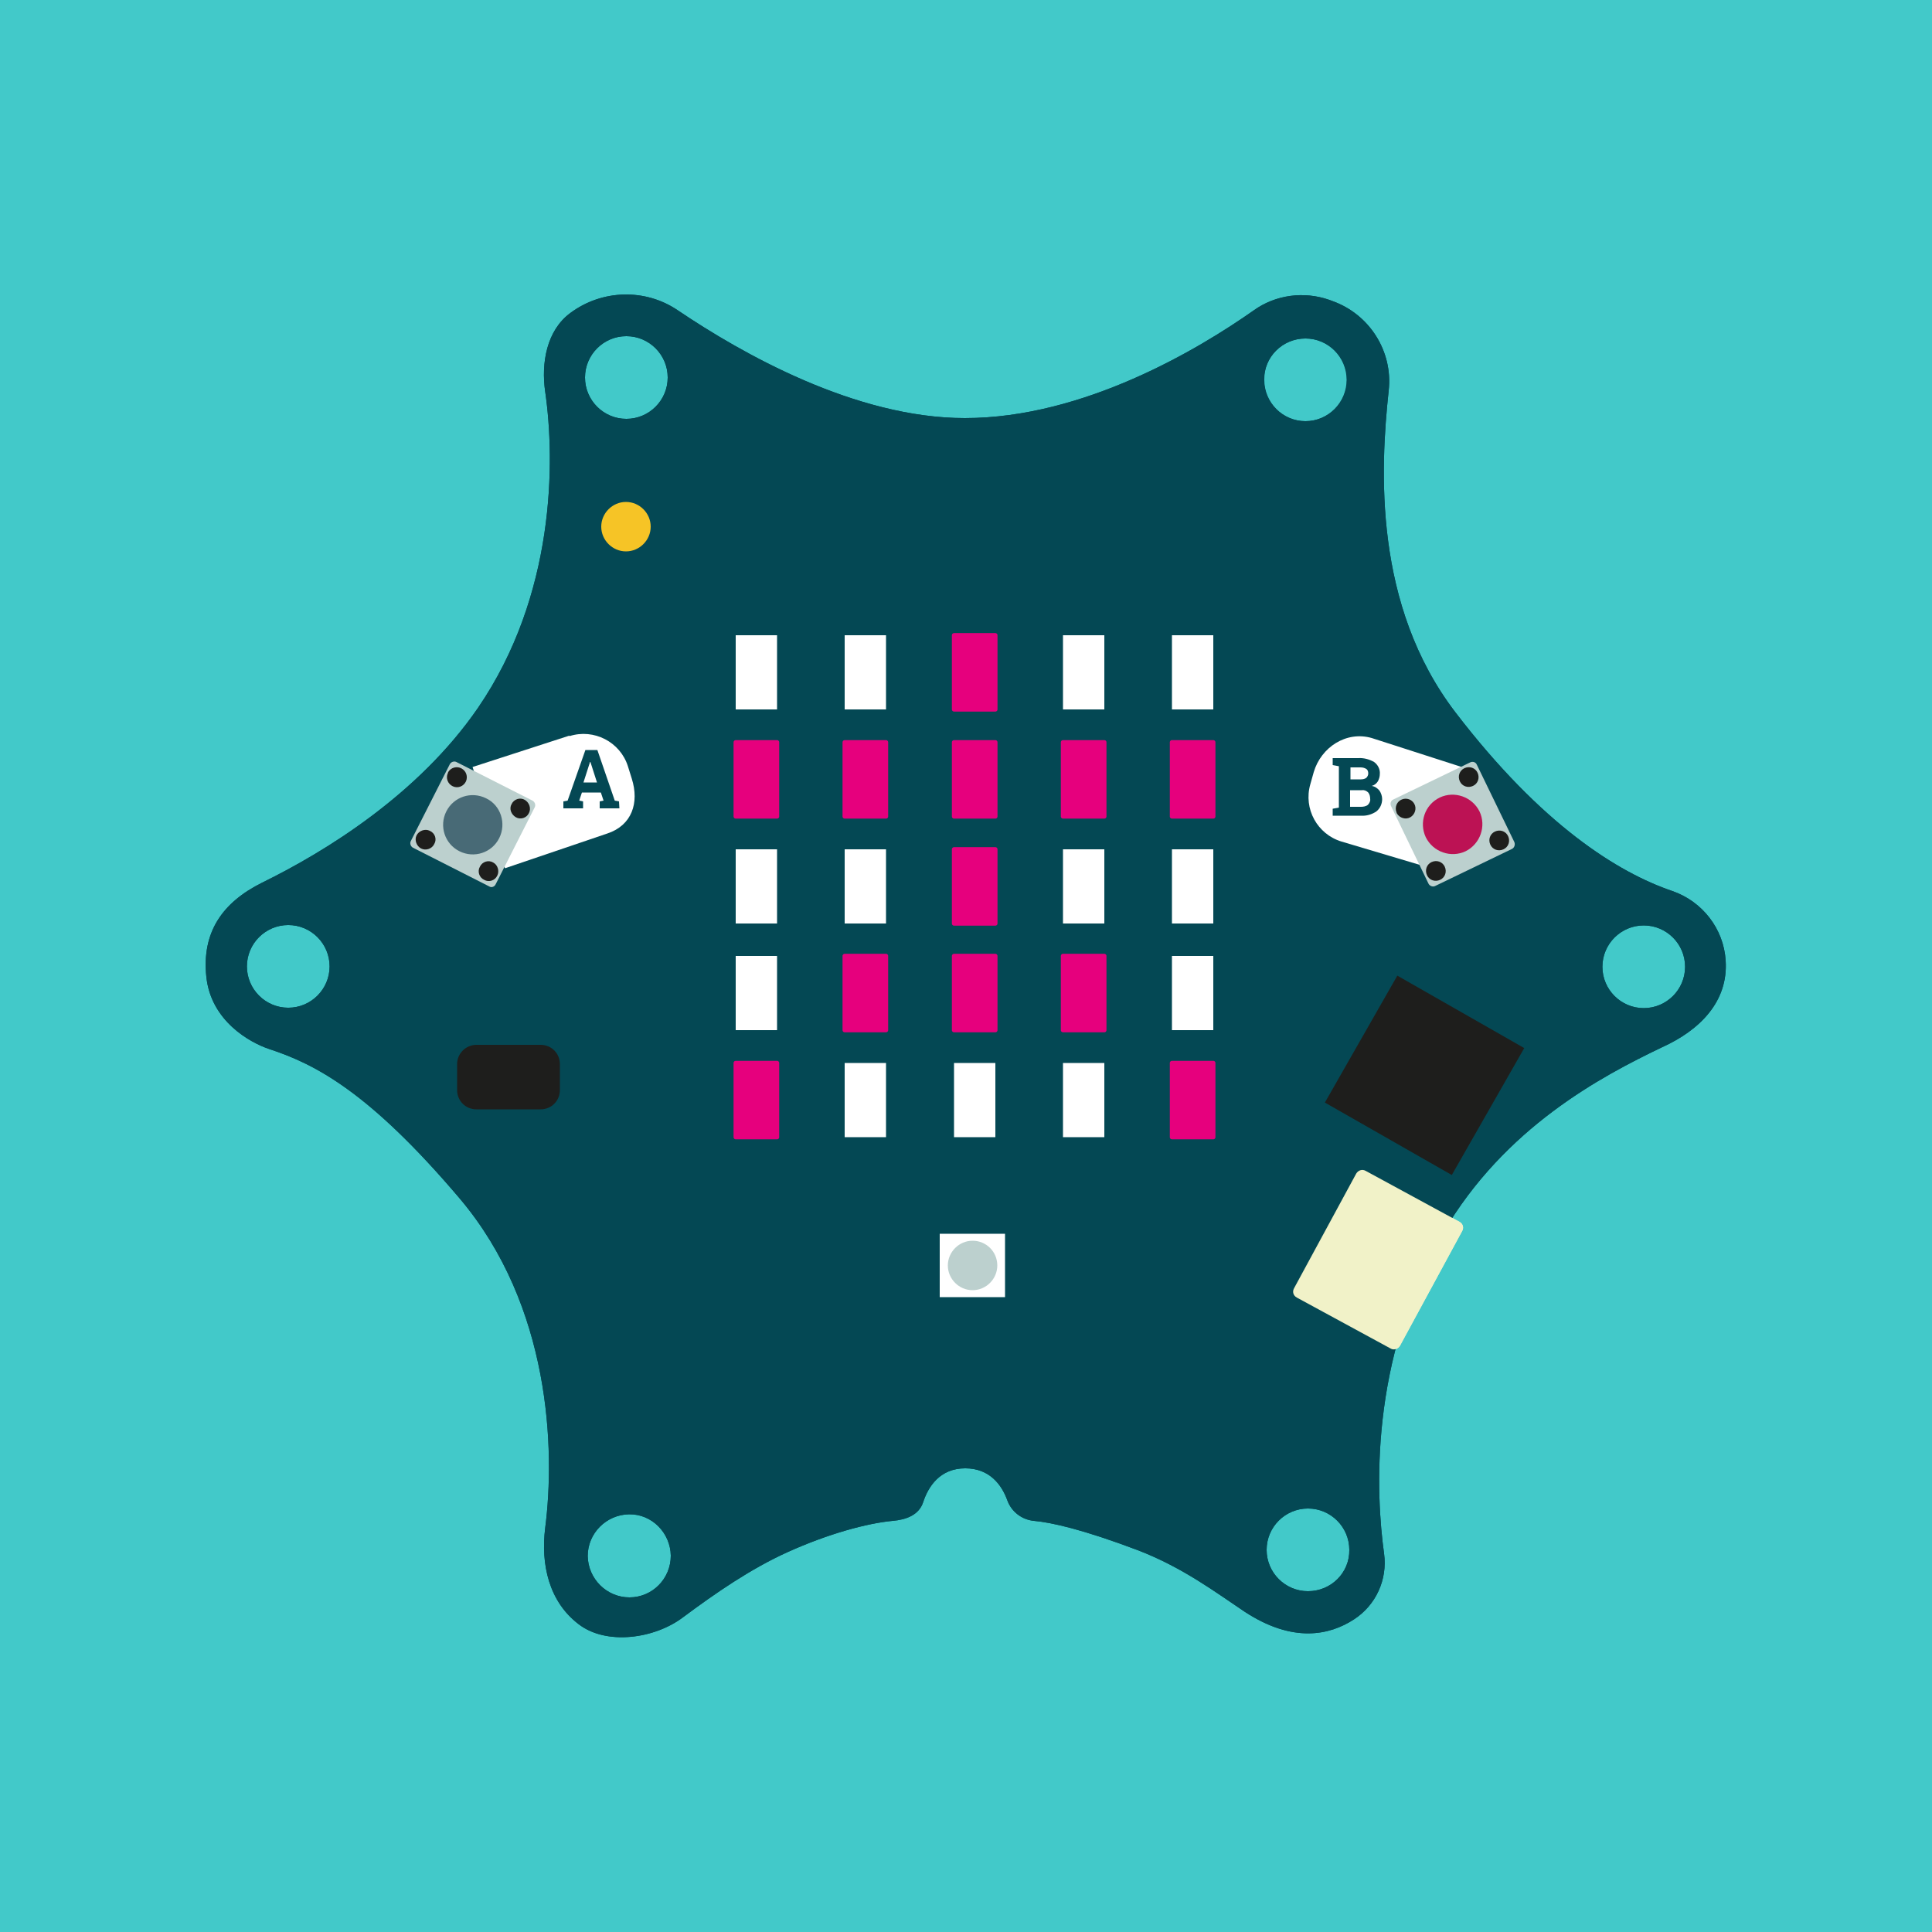 <?xml version="1.0" encoding="utf-8"?>
<!-- Generator: Adobe Illustrator 24.3.0, SVG Export Plug-In . SVG Version: 6.00 Build 0)  -->
<svg version="1.1" id="Layer_1" xmlns="http://www.w3.org/2000/svg" xmlns:xlink="http://www.w3.org/1999/xlink" x="0px" y="0px"
	 viewBox="0 0 500 500" style="enable-background:new 0 0 500 500;" xml:space="preserve">
<style type="text/css">
	.st0{fill:#42C9C9;}
	.st1{fill:#044854;}
	.st2{fill:#FFFFFF;}
	.st3{fill:#BCD0CE;}
	.st4{fill:#486A76;}
	.st5{fill:#1E1E1C;}
	.st6{fill:#BC1254;}
	.st7{fill:#F6C426;}
	.st8{fill:#F1F2C8;}
	.st9{fill:#E6007D;stroke:#E6007D;stroke-width:1.11;stroke-linecap:round;stroke-linejoin:round;}
</style>
<rect class="st0" width="500" height="500"/>
<path class="st1" d="M446.6,248.6c-0.5-8.2-6-15.3-13.8-18c-14.1-4.8-33.8-17.1-56.1-46.2c-21.3-27.8-19.5-63-17.3-83.4
	c1.1-10.1-5-19.7-14.6-23.1l-0.8-0.3c-6.6-2.3-13.9-1.3-19.5,2.7c-14.2,10-44,27.9-74.8,27.9c-28.3,0-57.7-16.7-74.3-27.9
	c-8.4-5.7-19.6-5.4-27.8,0.7c-6.1,4.5-7.6,12.9-6.5,20.4c2.6,18,2.6,52.6-17.4,81.8c-15.4,22.4-39.5,37.2-55.8,45.2
	c-10.5,5.2-15.7,13-14.5,24.4s11.2,17,16.3,18.7c11.9,3.9,25.9,11.1,49.3,38.7c23.5,27.8,24.7,64.9,22.1,85.2
	c-1.2,9.5,1,19.1,8.6,24.9c7.2,5.6,19.7,3.8,27-1.7c8.6-6.4,17.6-12.6,27.1-16.9c10.6-4.8,20.7-7.5,27.2-8.1
	c3.5-0.3,6.8-1.5,7.9-4.8c1.3-4,4.3-8.8,10.9-8.8c6.4,0,9.5,4.4,10.9,8.3c1.1,3,3.8,5,6.9,5.3c4.5,0.4,12.6,2.2,26.9,7.6
	c11.7,4.5,20.4,11.1,27.6,15.9c12.5,8.2,22,6.1,28.3,2c5.7-3.7,8.7-10.3,7.8-17c-2.1-15.1-4-50.1,15.3-83.1
	c15.9-27.2,40.8-40.4,56.7-48C439.9,266.6,447.3,259.2,446.6,248.6z M74.6,260.8c-5.9,0-10.7-4.8-10.7-10.7
	c0-5.9,4.8-10.7,10.7-10.7c5.9,0,10.7,4.8,10.7,10.7c0,0,0,0,0,0C85.3,256,80.5,260.8,74.6,260.8C74.6,260.8,74.6,260.8,74.6,260.8
	L74.6,260.8z M162.1,87c5.9,0,10.7,4.8,10.7,10.7c0,5.9-4.8,10.7-10.7,10.7c-5.9,0-10.7-4.8-10.7-10.7c0,0,0,0,0,0
	C151.4,91.8,156.2,87,162.1,87C162.1,87,162.1,87,162.1,87z M162.9,413.4c-5.9,0-10.7-4.8-10.8-10.7c0-5.9,4.8-10.7,10.7-10.8
	s10.7,4.8,10.8,10.7c0,0,0,0,0,0C173.6,408.6,168.8,413.4,162.9,413.4C162.9,413.4,162.9,413.4,162.9,413.4z M200,294.2h-10.7v-19.4
	H200V294.2z M200,266.3h-10.7v-19.4H200V266.3z M200,238.4h-10.7v-19.3H200V238.4z M200,210.5h-10.7v-19.4H200V210.5z M200,182.7
	h-10.7v-19.4H200V182.7z M228.4,294.2h-10.7v-19.4h10.8L228.4,294.2z M228.4,266.3h-10.7v-19.4h10.8L228.4,266.3z M228.4,238.4
	h-10.7v-19.3h10.8L228.4,238.4z M228.4,210.5h-10.7v-19.4h10.8L228.4,210.5z M228.4,182.7h-10.7v-19.4h10.8L228.4,182.7z
	 M256.9,294.2h-10.8v-19.4h10.8V294.2z M256.9,266.3h-10.8v-19.4h10.8V266.3z M256.9,238.4h-10.8v-19.3h10.8V238.4z M256.9,210.5
	h-10.8v-19.4h10.8V210.5z M256.9,182.7h-10.8v-19.4h10.8V182.7z M285.3,294.2h-10.8v-19.4h10.8V294.2z M285.3,266.3h-10.8v-19.4
	h10.8V266.3z M285.3,238.4h-10.8v-19.3h10.8V238.4z M285.3,210.5h-10.8v-19.4h10.8V210.5z M285.3,182.7h-10.8v-19.4h10.8V182.7z
	 M313.8,294.2H303v-19.4h10.8V294.2z M313.8,266.3H303v-19.4h10.8V266.3z M313.8,238.4H303v-19.3h10.8V238.4z M313.8,210.5H303
	v-19.4h10.8V210.5z M313.8,182.7H303v-19.4h10.8V182.7z M337.8,87.6c5.9,0,10.7,4.8,10.7,10.7c0,5.9-4.8,10.7-10.7,10.7
	c-5.9,0-10.7-4.8-10.7-10.7c0,0,0,0,0,0C327.1,92.4,331.9,87.6,337.8,87.6C337.8,87.6,337.8,87.6,337.8,87.6L337.8,87.6z
	 M338.5,411.8c-5.9,0-10.7-4.8-10.7-10.7c0-5.9,4.8-10.7,10.7-10.7c5.9,0,10.7,4.8,10.7,10.7c0,0,0,0,0,0
	C349.3,407,344.5,411.8,338.5,411.8C338.6,411.8,338.5,411.8,338.5,411.8L338.5,411.8z M425.4,260.9c-5.9,0-10.7-4.8-10.7-10.7
	c0-5.9,4.8-10.7,10.7-10.7c5.9,0,10.7,4.8,10.7,10.7l0,0C436.1,256.1,431.3,260.9,425.4,260.9L425.4,260.9z"/>
<rect x="303.1" y="274.6" class="st2" width="10.7" height="19.2"/>
<rect x="190.3" y="274.6" class="st2" width="10.7" height="19.2"/>
<rect x="303.1" y="246.9" class="st2" width="10.7" height="19.2"/>
<rect x="190.3" y="246.9" class="st2" width="10.7" height="19.2"/>
<rect x="303.1" y="164" class="st2" width="10.7" height="19.2"/>
<rect x="190.3" y="164" class="st2" width="10.7" height="19.2"/>
<path class="st2" d="M160.3,209.2h-5.1v-1.8l1-0.2l-0.7-2.1h-4.9l-0.7,2.1l1,0.2v1.8h-5.1v-1.8l1.1-0.2l4.6-13.1h3.1l4.5,13.1
	l1.1,0.2L160.3,209.2z M147.3,190.4l-25,8.1l8.4,26.2l26.5-9c6.3-2.1,8.3-7.9,6.3-14.2l-1-3.2c-2-6.3-8.8-9.8-15.1-7.8
	C147.4,190.4,147.3,190.4,147.3,190.4"/>
<polygon class="st2" points="152.7,197.2 151,202.5 154.5,202.5 152.8,197.2 "/>
<path class="st2" d="M356.2,210c-1.2,0.8-2.6,1.2-4,1.1h-7.3v-1.8l1.6-0.3v-10.7l-1.6-0.3v-1.8h6.6c1.4-0.1,2.9,0.3,4.1,1
	c1,0.7,1.6,1.9,1.5,3.1c0,0.7-0.2,1.3-0.5,1.9c-0.4,0.6-0.9,1-1.6,1.2c0.8,0.1,1.5,0.6,2,1.2c0.4,0.6,0.7,1.4,0.7,2.2
	C357.7,208,357.2,209.2,356.2,210 M355,191c-6.6-1.9-13.1,2.4-15,8.8l-0.9,3.2c-1.8,6.3,1.8,12.9,8.1,14.8l23.5,7l7.6-26.3L355,191z
	"/>
<path class="st2" d="M353.6,201.3c0.3-0.3,0.5-0.7,0.5-1.1c0-0.5-0.1-0.9-0.5-1.2c-0.5-0.3-1-0.4-1.5-0.4h-2.6v3.1h2.7
	C352.7,201.7,353.2,201.6,353.6,201.3"/>
<path class="st2" d="M352.4,204.5h-3v4.3h2.8c0.6,0,1.3-0.1,1.8-0.5c0.4-0.4,0.7-1,0.6-1.5c0-0.6-0.1-1.2-0.5-1.7
	C353.6,204.6,353,204.4,352.4,204.5"/>
<path class="st3" d="M126.6,229.4l-19.7-10c-0.6-0.3-0.9-1.1-0.6-1.7l10.1-19.9c0.3-0.6,1.1-0.9,1.7-0.6c0,0,0,0,0,0l19.7,10
	c0.6,0.3,0.9,1.1,0.6,1.7l-10.1,19.9C128,229.5,127.2,229.8,126.6,229.4"/>
<path class="st4" d="M129.2,216.9c-1.9,3.8-6.5,5.3-10.3,3.4c-3.8-1.9-5.3-6.5-3.4-10.3c1.9-3.8,6.5-5.3,10.3-3.4
	C129.6,208.4,131.1,213.1,129.2,216.9"/>
<path class="st5" d="M120.6,202.2c-0.6,1.3-2.1,1.9-3.4,1.3c-1.3-0.6-1.9-2.1-1.3-3.4c0-0.1,0.1-0.2,0.1-0.3
	c0.7-1.2,2.3-1.6,3.5-0.9C120.7,199.6,121.1,201,120.6,202.2"/>
<path class="st5" d="M136.9,210.4c-0.6,1.3-2.2,1.8-3.4,1.1s-1.8-2.2-1.1-3.4c0.6-1.3,2.2-1.8,3.4-1.1c0,0,0,0,0,0
	C137,207.7,137.5,209.2,136.9,210.4C136.9,210.4,136.9,210.4,136.9,210.4"/>
<path class="st5" d="M112.4,218.4c-0.6,1.3-2.2,1.8-3.4,1.2s-1.8-2.2-1.2-3.4s2.2-1.8,3.4-1.2c0,0,0,0,0,0
	C112.6,215.6,113.1,217.2,112.4,218.4C112.4,218.4,112.4,218.4,112.4,218.4"/>
<path class="st5" d="M128.7,226.6c-0.6,1.3-2.2,1.8-3.4,1.1c-1.3-0.6-1.8-2.2-1.1-3.4c0.6-1.3,2.2-1.8,3.4-1.1
	C128.8,223.8,129.3,225.4,128.7,226.6C128.7,226.6,128.7,226.6,128.7,226.6"/>
<path class="st3" d="M391.3,219.7l-19.9,9.6c-0.6,0.3-1.4,0-1.7-0.6c0,0,0,0,0,0l-9.7-20.1c-0.3-0.6-0.1-1.4,0.6-1.7c0,0,0,0,0,0
	l19.9-9.6c0.6-0.3,1.4-0.1,1.7,0.6c0,0,0,0,0,0l9.7,20C392.2,218.6,391.9,219.4,391.3,219.7C391.3,219.7,391.3,219.7,391.3,219.7"/>
<path class="st6" d="M382.9,210c1.8,3.8,0.2,8.4-3.6,10.3c-3.8,1.8-8.4,0.2-10.3-3.6c-1.8-3.8-0.3-8.4,3.6-10.3
	C376.4,204.6,381,206.2,382.9,210"/>
<path class="st5" d="M366,208c0.7,1.2,0.2,2.8-1,3.5c-1.2,0.7-2.8,0.2-3.5-1c0-0.1-0.1-0.2-0.1-0.3c-0.5-1.3,0.1-2.8,1.4-3.3
	C364,206.4,365.4,206.9,366,208"/>
<path class="st5" d="M382.4,200c0.6,1.3,0.1,2.8-1.2,3.4c-1.3,0.6-2.8,0.1-3.4-1.2c-0.6-1.3-0.1-2.8,1.2-3.4c0,0,0,0,0,0
	C380.3,198.2,381.8,198.7,382.4,200"/>
<path class="st5" d="M373.9,224.3c0.6,1.3,0.1,2.8-1.2,3.4c-1.3,0.6-2.8,0.1-3.4-1.2c-0.6-1.3-0.1-2.8,1.2-3.4
	C371.8,222.5,373.3,223,373.9,224.3C373.9,224.3,373.9,224.3,373.9,224.3"/>
<path class="st5" d="M390.3,216.4c0.6,1.3,0.1,2.8-1.2,3.4c-1.3,0.6-2.8,0.1-3.4-1.2c-0.6-1.3-0.1-2.8,1.2-3.4c0,0,0,0,0,0
	C388.2,214.6,389.7,215.1,390.3,216.4"/>
<path class="st7" d="M168.4,136.3c0,3.5-2.9,6.4-6.4,6.4s-6.4-2.9-6.4-6.4c0-3.5,2.9-6.4,6.4-6.4
	C165.5,129.9,168.4,132.8,168.4,136.3"/>
<path class="st8" d="M359.9,349l-24.3-13.2c-0.9-0.5-1.2-1.5-0.7-2.4l16.1-29.7c0.5-0.8,1.5-1.2,2.4-0.7l24.3,13.2
	c0.9,0.5,1.2,1.5,0.7,2.4l-16.1,29.7C361.8,349.1,360.7,349.5,359.9,349C359.9,349,359.9,349,359.9,349"/>
<path class="st1" d="M446.6,248.6c-0.5-8.2-6-15.3-13.8-18c-14.1-4.8-33.8-17.1-56.1-46.2c-21.3-27.8-19.5-63-17.3-83.4
	c1.1-10.1-5-19.7-14.6-23.1l-0.8-0.3c-6.6-2.3-13.9-1.3-19.5,2.7c-14.2,10-44,27.9-74.8,27.9c-28.3,0-57.7-16.7-74.3-27.9
	c-8.4-5.7-19.6-5.4-27.8,0.7c-6.1,4.5-7.6,12.9-6.5,20.4c2.6,18,2.6,52.6-17.4,81.8c-15.4,22.4-39.5,37.2-55.8,45.2
	c-10.5,5.2-15.7,13-14.5,24.4s11.2,17,16.3,18.7c11.9,3.9,25.9,11.1,49.3,38.7c23.5,27.8,24.7,64.9,22.1,85.2
	c-1.2,9.5,1,19.1,8.6,24.9c7.2,5.6,19.7,3.8,27-1.7c8.6-6.4,17.6-12.6,27.1-16.9c10.6-4.8,20.7-7.5,27.2-8.1
	c3.5-0.3,6.8-1.5,7.9-4.8c1.3-4,4.3-8.8,10.9-8.8c6.4,0,9.5,4.4,10.9,8.3c1.1,3,3.8,5,6.9,5.3c4.5,0.4,12.6,2.2,26.9,7.6
	c11.7,4.5,20.4,11.1,27.6,15.9c12.5,8.2,22,6.1,28.3,2c5.7-3.7,8.7-10.3,7.8-17c-2.1-15.1-4-50.1,15.3-83.1
	c15.9-27.2,40.8-40.4,56.7-48C439.9,266.6,447.3,259.2,446.6,248.6z M74.6,260.8c-5.9,0-10.7-4.8-10.7-10.7
	c0-5.9,4.8-10.7,10.7-10.7c5.9,0,10.7,4.8,10.7,10.7c0,0,0,0,0,0C85.3,256,80.5,260.8,74.6,260.8C74.6,260.8,74.6,260.8,74.6,260.8
	L74.6,260.8z M162.1,87c5.9,0,10.7,4.8,10.7,10.7c0,5.9-4.8,10.7-10.7,10.7c-5.9,0-10.7-4.8-10.7-10.7c0,0,0,0,0,0
	C151.4,91.8,156.2,87,162.1,87C162.1,87,162.1,87,162.1,87z M162.9,413.4c-5.9,0-10.7-4.8-10.8-10.7c0-5.9,4.8-10.7,10.7-10.8
	s10.7,4.8,10.8,10.7c0,0,0,0,0,0C173.6,408.6,168.8,413.4,162.9,413.4C162.9,413.4,162.9,413.4,162.9,413.4z M337.9,87.6
	c5.9,0,10.7,4.8,10.7,10.7c0,5.9-4.8,10.7-10.7,10.7c-5.9,0-10.7-4.8-10.7-10.7c0,0,0,0,0,0C327.1,92.4,331.9,87.6,337.9,87.6
	C337.8,87.6,337.8,87.6,337.9,87.6z M338.5,411.8c-5.9,0-10.7-4.8-10.7-10.7c0-5.9,4.8-10.7,10.7-10.7c5.9,0,10.7,4.8,10.7,10.7
	c0,0,0,0,0,0C349.3,407,344.5,411.8,338.5,411.8C338.6,411.8,338.5,411.8,338.5,411.8L338.5,411.8z M425.4,260.9
	c-5.9,0-10.7-4.8-10.7-10.7c0-5.9,4.8-10.7,10.7-10.7c5.9,0,10.7,4.8,10.7,10.7l0,0C436.1,256.1,431.3,260.9,425.4,260.9
	L425.4,260.9z"/>
<rect x="243.2" y="319.3" class="st2" width="16.9" height="16.4"/>
<path class="st5" d="M123.3,270.4h16.6c2.8,0,5,2.2,5,5v6.7c0,2.8-2.2,5-5,5h-16.6c-2.8,0-5-2.2-5-5v-6.7
	C118.3,272.6,120.6,270.4,123.3,270.4z"/>
<rect x="349.5" y="259.4" transform="matrix(0.496 -0.869 0.869 0.496 -55.894 460.395)" class="st5" width="37.8" height="37.8"/>
<path class="st7" d="M168.4,136.3c0,3.5-2.9,6.4-6.4,6.4s-6.4-2.9-6.4-6.4c0-3.5,2.9-6.4,6.4-6.4
	C165.5,129.9,168.4,132.8,168.4,136.3"/>
<path class="st8" d="M359.9,349l-24.3-13.2c-0.9-0.5-1.2-1.5-0.7-2.4l16.1-29.7c0.5-0.8,1.5-1.2,2.4-0.7l24.3,13.2
	c0.9,0.5,1.2,1.5,0.7,2.4l-16.1,29.7C361.8,349.1,360.7,349.5,359.9,349C359.9,349,359.9,349,359.9,349"/>
<rect x="303.3" y="275.1" class="st9" width="10.7" height="19.2"/>
<rect x="275.1" y="275.1" class="st2" width="10.7" height="19.2"/>
<rect x="218.6" y="275.1" class="st2" width="10.7" height="19.2"/>
<rect x="190.4" y="275.1" class="st9" width="10.7" height="19.2"/>
<rect x="303.3" y="247.4" class="st2" width="10.7" height="19.2"/>
<rect x="190.4" y="247.4" class="st2" width="10.7" height="19.2"/>
<rect x="303.3" y="164.4" class="st2" width="10.7" height="19.2"/>
<rect x="246.9" y="164.4" class="st9" width="10.7" height="19.2"/>
<rect x="246.9" y="275.1" class="st2" width="10.7" height="19.2"/>
<rect x="275.1" y="247.4" class="st9" width="10.7" height="19.2"/>
<rect x="246.9" y="247.4" class="st9" width="10.7" height="19.2"/>
<rect x="218.6" y="247.4" class="st9" width="10.7" height="19.2"/>
<rect x="303.3" y="219.8" class="st2" width="10.7" height="19.2"/>
<rect x="275.1" y="219.8" class="st2" width="10.7" height="19.2"/>
<rect x="246.9" y="219.8" class="st9" width="10.7" height="19.2"/>
<rect x="218.6" y="219.8" class="st2" width="10.7" height="19.2"/>
<rect x="190.4" y="219.8" class="st2" width="10.7" height="19.2"/>
<rect x="303.3" y="192.1" class="st9" width="10.7" height="19.2"/>
<rect x="275.1" y="192.1" class="st9" width="10.7" height="19.2"/>
<rect x="246.9" y="192.1" class="st9" width="10.7" height="19.2"/>
<rect x="218.6" y="192.1" class="st9" width="10.7" height="19.2"/>
<rect x="190.4" y="192.1" class="st9" width="10.7" height="19.2"/>
<rect x="275.1" y="164.4" class="st2" width="10.7" height="19.2"/>
<rect x="218.6" y="164.4" class="st2" width="10.7" height="19.2"/>
<rect x="190.4" y="164.4" class="st2" width="10.7" height="19.2"/>
<path class="st3" d="M258.1,327.5c0,3.5-2.9,6.4-6.4,6.4s-6.4-2.9-6.4-6.4c0-3.5,2.9-6.4,6.4-6.4
	C255.2,321.1,258.1,323.9,258.1,327.5"/>
<path class="st2" d="M160.3,209.2h-5.1v-1.8l1-0.2l-0.7-2.1h-4.9l-0.7,2.1l1,0.2v1.8h-5.1v-1.8l1.1-0.2l4.6-13.1h3.1l4.5,13.1
	l1.1,0.2L160.3,209.2z M147.3,190.4l-25,8.1l8.4,26.2l26.5-9c6.3-2.1,8.3-7.9,6.3-14.2l-1-3.2c-2-6.3-8.8-9.8-15.1-7.8
	C147.4,190.4,147.3,190.4,147.3,190.4"/>
<polygon class="st2" points="152.7,197.2 151,202.5 154.5,202.5 152.8,197.2 "/>
<path class="st2" d="M356.2,210c-1.2,0.8-2.6,1.2-4,1.1h-7.3v-1.8l1.6-0.3v-10.7l-1.6-0.3v-1.8h6.6c1.4-0.1,2.9,0.3,4.1,1
	c1,0.7,1.6,1.9,1.5,3.1c0,0.7-0.2,1.3-0.5,1.9c-0.4,0.6-0.9,1-1.6,1.2c0.8,0.1,1.5,0.6,2,1.2c0.4,0.6,0.7,1.4,0.7,2.2
	C357.7,208,357.2,209.2,356.2,210 M355,191c-6.6-1.9-13.1,2.4-15,8.8l-0.9,3.2c-1.8,6.3,1.8,12.9,8.1,14.8l23.5,7l7.6-26.3L355,191z
	"/>
<path class="st2" d="M353.6,201.3c0.3-0.3,0.5-0.7,0.5-1.1c0-0.5-0.1-0.9-0.5-1.2c-0.5-0.3-1-0.4-1.5-0.4h-2.6v3.1h2.7
	C352.7,201.7,353.2,201.6,353.6,201.3"/>
<path class="st2" d="M352.4,204.5h-3v4.3h2.8c0.6,0,1.3-0.1,1.8-0.5c0.4-0.4,0.7-1,0.6-1.5c0-0.6-0.1-1.2-0.5-1.7
	C353.6,204.6,353,204.4,352.4,204.5"/>
<path class="st3" d="M126.6,229.4l-19.7-10c-0.6-0.3-0.9-1.1-0.6-1.7l10.1-19.9c0.3-0.6,1.1-0.9,1.7-0.6c0,0,0,0,0,0l19.7,10
	c0.6,0.3,0.9,1.1,0.6,1.7l-10.1,19.9C128,229.5,127.2,229.8,126.6,229.4"/>
<path class="st4" d="M129.2,216.9c-1.9,3.8-6.5,5.3-10.3,3.4c-3.8-1.9-5.3-6.5-3.4-10.3c1.9-3.8,6.5-5.3,10.3-3.4
	C129.6,208.4,131.1,213.1,129.2,216.9"/>
<path class="st5" d="M120.6,202.2c-0.6,1.3-2.1,1.9-3.4,1.3c-1.3-0.6-1.9-2.1-1.3-3.4c0-0.1,0.1-0.2,0.1-0.3
	c0.7-1.2,2.3-1.6,3.5-0.9C120.7,199.6,121.1,201,120.6,202.2"/>
<path class="st5" d="M136.9,210.4c-0.6,1.3-2.2,1.8-3.4,1.1s-1.8-2.2-1.1-3.4c0.6-1.3,2.2-1.8,3.4-1.1c0,0,0,0,0,0
	C137,207.7,137.5,209.2,136.9,210.4C136.9,210.4,136.9,210.4,136.9,210.4"/>
<path class="st5" d="M112.4,218.4c-0.6,1.3-2.2,1.8-3.4,1.2s-1.8-2.2-1.2-3.4s2.2-1.8,3.4-1.2c0,0,0,0,0,0
	C112.6,215.6,113.1,217.2,112.4,218.4C112.4,218.4,112.4,218.4,112.4,218.4"/>
<path class="st5" d="M128.7,226.6c-0.6,1.3-2.2,1.8-3.4,1.1c-1.3-0.6-1.8-2.2-1.1-3.4c0.6-1.3,2.2-1.8,3.4-1.1
	C128.8,223.8,129.3,225.4,128.7,226.6C128.7,226.6,128.7,226.6,128.7,226.6"/>
<path class="st3" d="M391.3,219.7l-19.9,9.6c-0.6,0.3-1.4,0-1.7-0.6c0,0,0,0,0,0l-9.7-20.1c-0.3-0.6-0.1-1.4,0.6-1.7c0,0,0,0,0,0
	l19.9-9.6c0.6-0.3,1.4-0.1,1.7,0.6c0,0,0,0,0,0l9.7,20C392.2,218.6,391.9,219.4,391.3,219.7C391.3,219.7,391.3,219.7,391.3,219.7"/>
<path class="st6" d="M382.9,210c1.8,3.8,0.2,8.4-3.6,10.3c-3.8,1.8-8.4,0.2-10.3-3.6c-1.8-3.8-0.3-8.4,3.6-10.3
	C376.4,204.6,381,206.2,382.9,210"/>
<path class="st5" d="M366,208c0.7,1.2,0.2,2.8-1,3.5c-1.2,0.7-2.8,0.2-3.5-1c0-0.1-0.1-0.2-0.1-0.3c-0.5-1.3,0.1-2.8,1.4-3.3
	C364,206.4,365.4,206.9,366,208"/>
<path class="st5" d="M382.4,200c0.6,1.3,0.1,2.8-1.2,3.4c-1.3,0.6-2.8,0.1-3.4-1.2c-0.6-1.3-0.1-2.8,1.2-3.4c0,0,0,0,0,0
	C380.3,198.2,381.8,198.7,382.4,200"/>
<path class="st5" d="M373.9,224.3c0.6,1.3,0.1,2.8-1.2,3.4c-1.3,0.6-2.8,0.1-3.4-1.2c-0.6-1.3-0.1-2.8,1.2-3.4
	C371.8,222.5,373.3,223,373.9,224.3C373.9,224.3,373.9,224.3,373.9,224.3"/>
<path class="st5" d="M390.3,216.4c0.6,1.3,0.1,2.8-1.2,3.4c-1.3,0.6-2.8,0.1-3.4-1.2c-0.6-1.3-0.1-2.8,1.2-3.4c0,0,0,0,0,0
	C388.2,214.6,389.7,215.1,390.3,216.4"/>
</svg>
